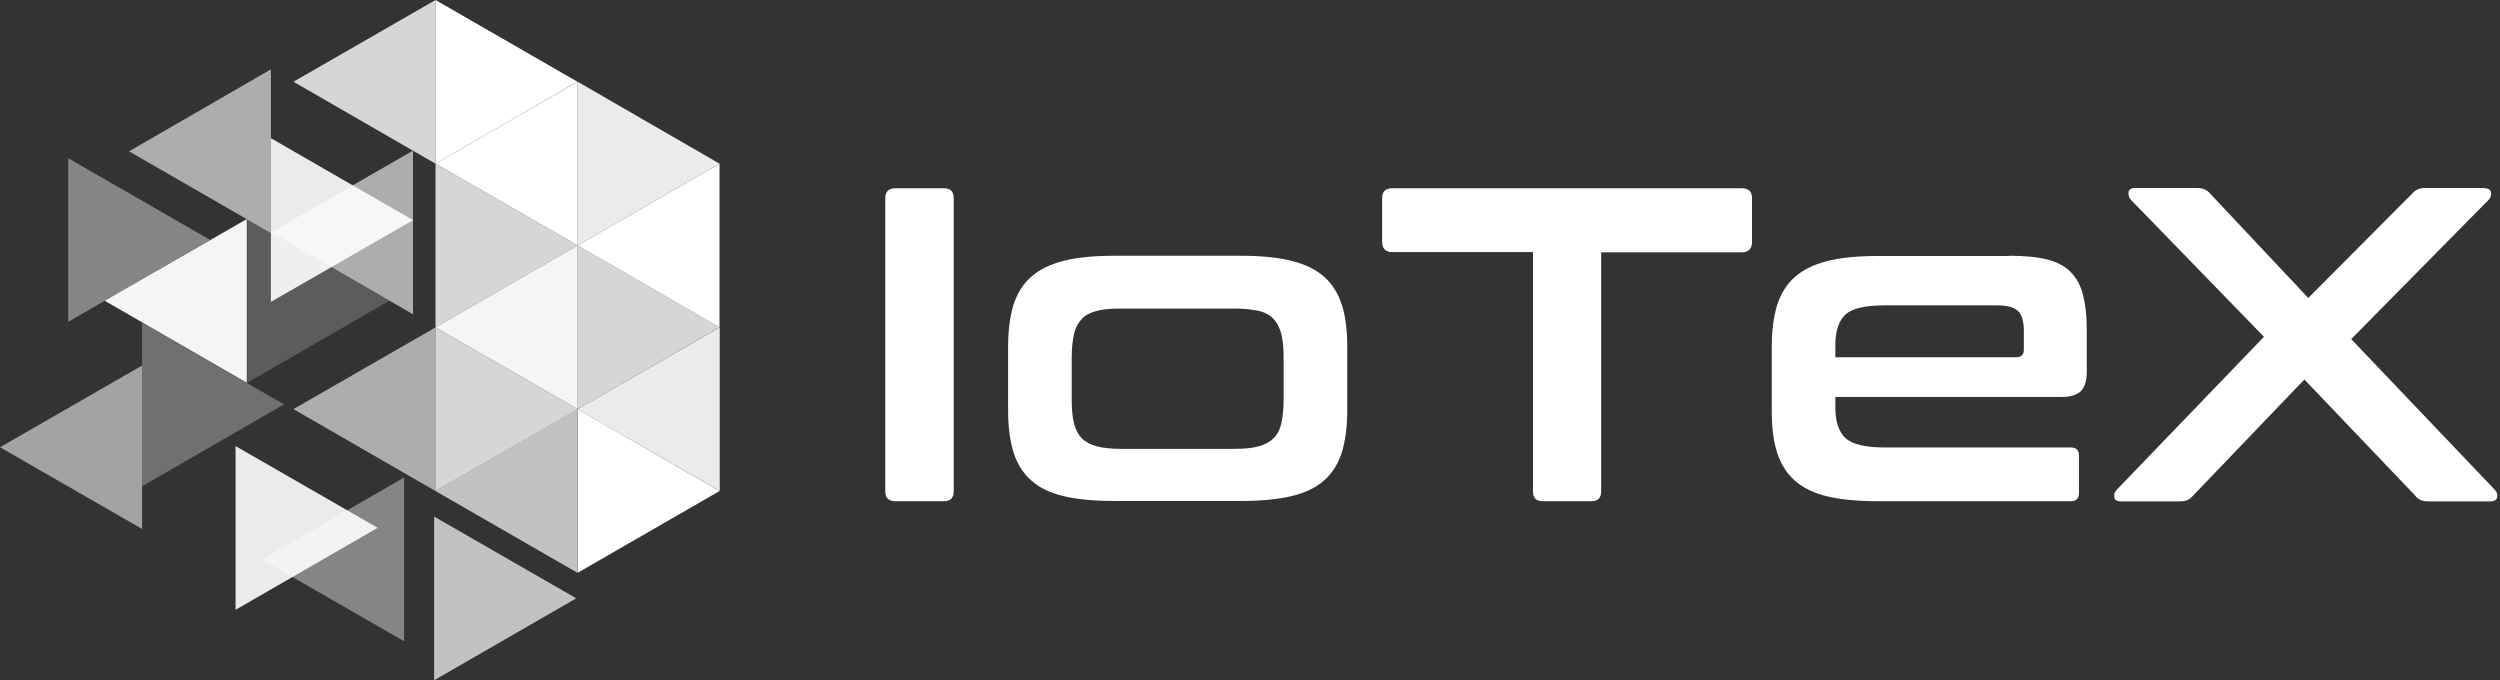 <svg width="147" height="40" viewBox="0 0 147 40" fill="none" xmlns="http://www.w3.org/2000/svg">
<rect x="0" y="0" width="147" height="40" fill="#333333" stroke="none"/>
<g clip-path="url(#clip0_7224_68698)">
<path d="M55.497 11.07C55.889 11.07 56.078 11.259 56.078 11.651V28.89C56.078 29.282 55.889 29.471 55.497 29.471H52.662C52.257 29.471 52.055 29.282 52.055 28.89V11.651C52.055 11.259 52.257 11.07 52.662 11.07H55.497Z" fill="white"/>
<path d="M72.966 15.039C74.141 15.039 75.126 15.134 75.936 15.336C76.746 15.539 77.381 15.849 77.867 16.281C78.353 16.713 78.69 17.267 78.906 17.942C79.122 18.616 79.217 19.427 79.217 20.372V24.151C79.217 25.096 79.109 25.906 78.906 26.581C78.69 27.256 78.353 27.81 77.867 28.242C77.381 28.674 76.733 28.984 75.936 29.173C75.126 29.362 74.141 29.457 72.966 29.457H65.528C64.34 29.457 63.341 29.362 62.544 29.173C61.748 28.984 61.1 28.674 60.627 28.242C60.141 27.81 59.804 27.256 59.588 26.581C59.385 25.906 59.277 25.096 59.277 24.151V20.372C59.277 19.427 59.385 18.616 59.588 17.942C59.804 17.267 60.141 16.713 60.627 16.281C61.113 15.849 61.748 15.539 62.544 15.336C63.341 15.134 64.34 15.039 65.528 15.039H72.966ZM63.017 23.503C63.017 24.07 63.057 24.529 63.152 24.894C63.246 25.258 63.395 25.555 63.611 25.771C63.827 25.987 64.124 26.149 64.488 26.244C64.853 26.338 65.325 26.392 65.879 26.392H72.588C73.169 26.392 73.641 26.352 74.006 26.244C74.37 26.149 74.667 25.987 74.883 25.771C75.099 25.555 75.261 25.258 75.342 24.894C75.423 24.529 75.477 24.057 75.477 23.503V21.006C75.477 20.466 75.437 20.007 75.342 19.642C75.248 19.278 75.099 18.981 74.883 18.752C74.667 18.522 74.37 18.36 74.006 18.279C73.641 18.198 73.169 18.144 72.588 18.144H65.879C65.312 18.144 64.853 18.184 64.488 18.279C64.124 18.373 63.827 18.522 63.611 18.752C63.395 18.981 63.233 19.278 63.152 19.642C63.071 20.007 63.017 20.466 63.017 21.006V23.503Z" fill="white"/>
<path d="M102.41 11.07C102.815 11.07 103.018 11.259 103.018 11.651V14.229C103.018 14.634 102.815 14.837 102.41 14.837H94.148V28.89C94.148 29.282 93.959 29.471 93.568 29.471H90.719C90.328 29.471 90.139 29.282 90.139 28.89V14.823H81.877C81.472 14.823 81.269 14.621 81.269 14.216V11.651C81.269 11.259 81.472 11.07 81.877 11.07H102.41Z" fill="white"/>
<path d="M118.139 15.039C119.029 15.039 119.772 15.107 120.366 15.255C120.96 15.404 121.419 15.647 121.756 15.998C122.094 16.335 122.337 16.78 122.485 17.334C122.62 17.887 122.701 18.562 122.701 19.346V21.843C122.701 22.41 122.58 22.788 122.337 23.017C122.094 23.233 121.716 23.341 121.203 23.341H107.919V23.976C107.919 24.799 108.122 25.393 108.513 25.758C108.905 26.122 109.674 26.311 110.808 26.311H121.77C122.08 26.311 122.242 26.473 122.242 26.784V28.998C122.242 29.308 122.08 29.47 121.77 29.47H110.43C109.242 29.47 108.243 29.376 107.447 29.187C106.65 28.998 106.016 28.687 105.53 28.255C105.044 27.823 104.706 27.27 104.49 26.595C104.274 25.92 104.18 25.11 104.18 24.165V20.385C104.18 19.44 104.288 18.63 104.49 17.955C104.706 17.28 105.044 16.727 105.53 16.294C106.016 15.863 106.65 15.552 107.447 15.35C108.243 15.147 109.242 15.053 110.43 15.053H118.139V15.039ZM107.906 21.006H118.557C118.854 21.006 119.002 20.858 119.002 20.561V19.453C119.002 18.913 118.894 18.522 118.665 18.293C118.436 18.063 118.017 17.955 117.41 17.955H110.808C109.674 17.955 108.905 18.131 108.513 18.495C108.122 18.86 107.919 19.453 107.919 20.291V21.006H107.906Z" fill="white"/>
<path d="M146.068 11.068C146.311 11.068 146.446 11.149 146.473 11.325C146.5 11.487 146.446 11.635 146.324 11.757L138.251 19.938L146.689 28.794C146.81 28.915 146.864 29.064 146.837 29.226C146.81 29.387 146.675 29.482 146.432 29.482H142.828C142.612 29.482 142.45 29.455 142.328 29.401C142.207 29.347 142.085 29.253 141.991 29.117L135.497 22.314L128.977 29.117C128.855 29.253 128.734 29.36 128.626 29.401C128.518 29.455 128.342 29.482 128.113 29.482H124.697C124.468 29.482 124.346 29.401 124.319 29.226C124.292 29.064 124.346 28.915 124.468 28.794L133.121 19.803L125.291 11.743C125.183 11.622 125.143 11.473 125.156 11.311C125.17 11.149 125.305 11.055 125.548 11.055H129.152C129.368 11.055 129.53 11.082 129.652 11.149C129.773 11.203 129.895 11.298 129.989 11.419L135.727 17.521L141.802 11.419C141.91 11.298 142.018 11.203 142.139 11.149C142.261 11.082 142.423 11.055 142.639 11.055H146.068V11.068Z" fill="white"/>
<path d="M25.609 0V9.625L33.952 4.806L25.609 0Z" fill="white"/>
<path opacity="0.9" d="M33.965 4.805V14.43L42.308 9.624L33.965 4.805Z" fill="white"/>
<path opacity="0.8" d="M25.609 9.625V19.25L33.966 14.431L25.609 9.625Z" fill="white"/>
<path opacity="0.8" d="M33.965 14.43V24.055L42.308 19.249L33.965 14.43Z" fill="white"/>
<path opacity="0.8" d="M25.609 19.25V28.875L33.966 24.056L25.609 19.25Z" fill="white"/>
<path d="M33.965 24.055V33.68L42.308 28.874L33.965 24.055Z" fill="white"/>
<path opacity="0.4" d="M4.01 9.301V18.926L12.353 14.107L4.01 9.301Z" fill="white"/>
<path opacity="0.2" d="M14.539 12.879V22.504L22.895 17.685L14.539 12.879Z" fill="white"/>
<path opacity="0.3" d="M8.355 18.969V28.594L16.698 23.775L8.355 18.969Z" fill="white"/>
<path opacity="0.9" d="M13.852 26.23V35.856L22.208 31.036L13.852 26.23Z" fill="white"/>
<path opacity="0.7" d="M25.527 30.375V40L33.884 35.181L25.527 30.375Z" fill="white"/>
<path opacity="0.9" d="M15.93 8.125V17.75L24.286 12.944L15.93 8.125Z" fill="white"/>
<path opacity="0.8" d="M25.61 0V9.625L17.254 4.806L25.61 0Z" fill="white"/>
<path opacity="0.6" d="M15.929 4.078V13.704L7.586 8.898L15.929 4.078Z" fill="white"/>
<path opacity="0.6" d="M24.286 8.855V18.481L15.943 13.661L24.286 8.855Z" fill="white"/>
<path opacity="0.95" d="M14.513 12.879V22.504L6.156 17.685L14.513 12.879Z" fill="white"/>
<path opacity="0.6" d="M25.61 19.25V28.875L17.254 24.056L25.61 19.25Z" fill="white"/>
<path opacity="0.55" d="M8.356 21.492V31.104L0 26.298L8.356 21.492Z" fill="white"/>
<path d="M42.308 9.625V19.25L33.965 14.431L42.308 9.625Z" fill="white"/>
<path opacity="0.95" d="M33.966 14.43V24.055L25.609 19.249L33.966 14.43Z" fill="white"/>
<path opacity="0.9" d="M42.321 19.25V28.875L33.965 24.056L42.321 19.25Z" fill="white"/>
<path opacity="0.7" d="M33.952 24.055V33.68L25.609 28.874L33.952 24.055Z" fill="white"/>
<path opacity="0.4" d="M23.759 28.078V37.703L15.402 32.898L23.759 28.078Z" fill="white"/>
<path d="M33.966 4.805V14.43L25.609 9.624L33.966 4.805Z" fill="white"/>
</g>
<defs>
<clipPath id="clip0_7224_68698">
<rect width="146.851" height="40" fill="white"/>
</clipPath>
</defs>
</svg>
